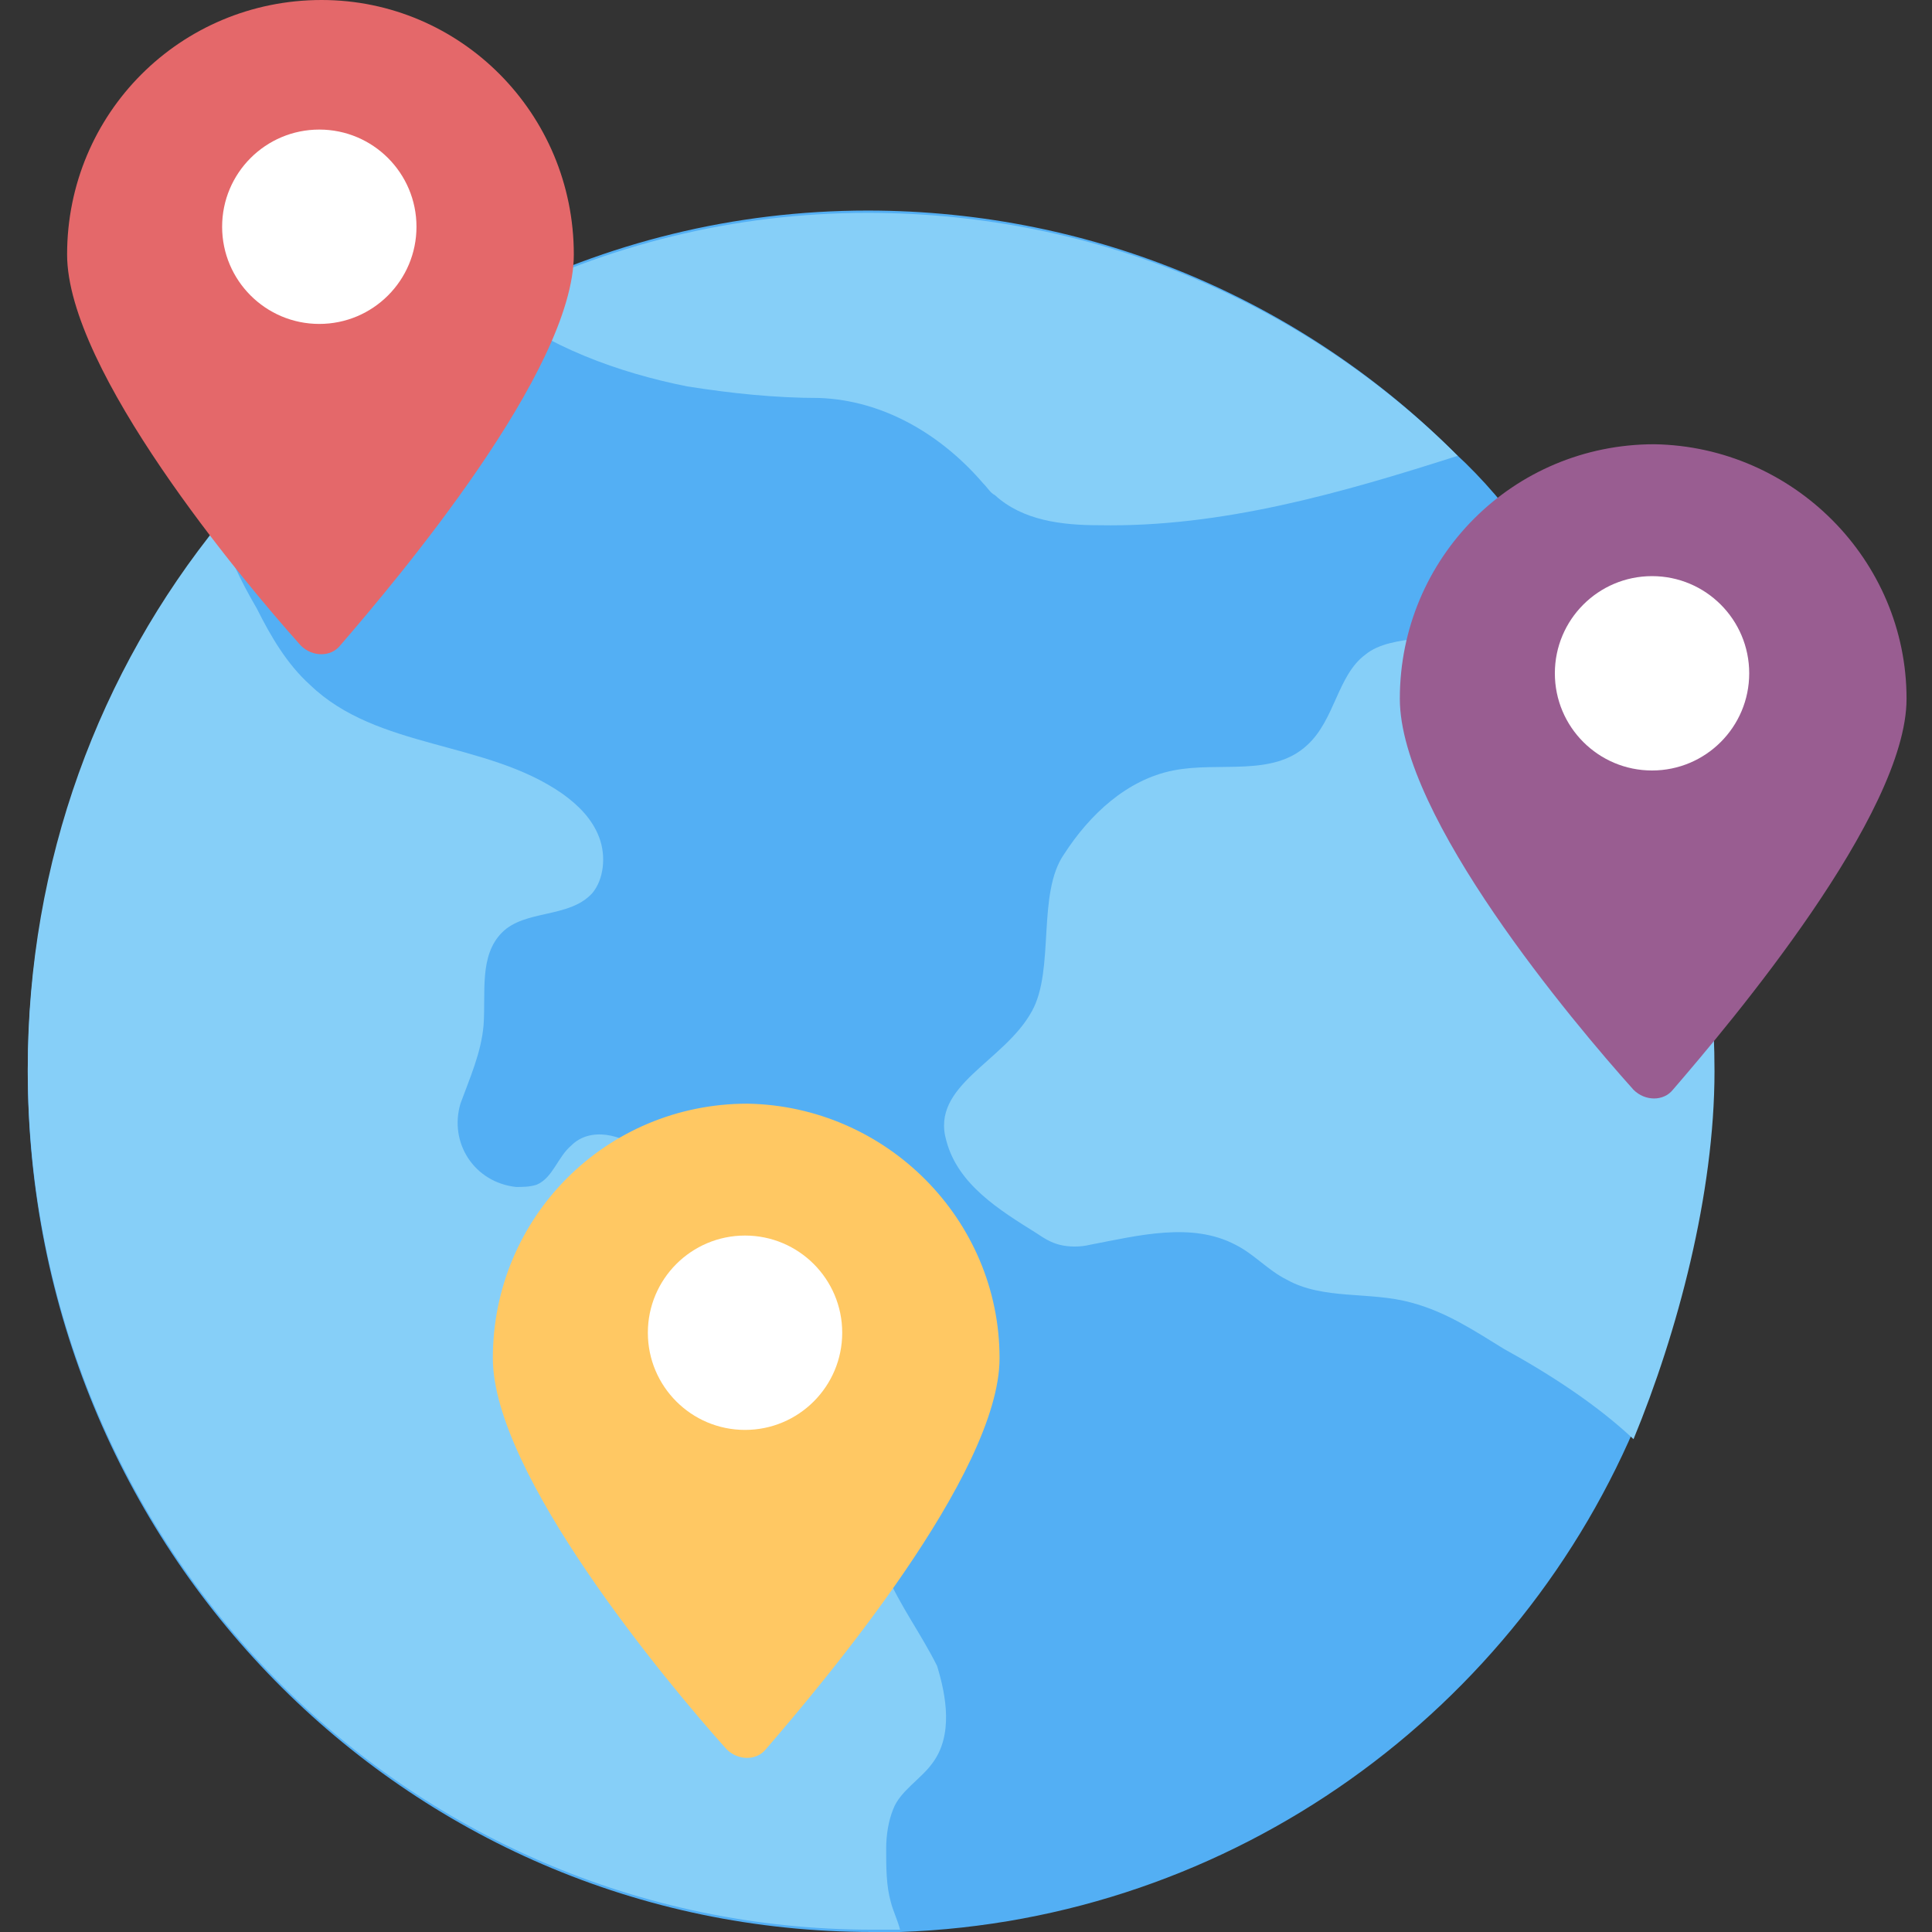<?xml version="1.0" encoding="utf-8"?>
<!-- Generator: Adobe Illustrator 25.3.0, SVG Export Plug-In . SVG Version: 6.00 Build 0)  -->
<svg version="1.1" id="Layer_1" xmlns="http://www.w3.org/2000/svg" xmlns:xlink="http://www.w3.org/1999/xlink" x="0px" y="0px"
	 viewBox="0 0 83.5 83.5" style="enable-background:new 0 0 83.5 83.5;" xml:space="preserve">
<rect x="0" y="0" width="83.5" height="83.5" fill="#333333" stroke="none"/>
<style type="text/css">
	.st0{fill:#53AFF4;}
	.st1{fill:#86CFF8;}
	.st2{fill:#E4686A;}
	.st3{fill:#FFFFFF;}
	.st4{fill:#995D91;}
	.st5{fill:#FFC863;}
</style>
<g>
	<g>
		<g>
			<g>
				<path class="st0" d="M15.5,16.9c1.8-1.5,3.7-2.8,5.8-3.9c0,0,0,0,0,0c4.9-2.5,10.4-3.9,16.2-3.9c9.9,0,18.9,4,25.4,10.5h0
					c1.2,1.1,2.3,2.4,3.2,3.7c4.9,6.3,7.8,14.3,7.8,23c0,5.3-1.1,10.3-3,14.8C65.7,73.9,53.3,83,38.9,83.5c-0.4,0-0.8,0-1.2,0
					c-20.2,0-36.5-16.6-36.5-37.2c0-8.9,3.1-17.2,8.3-23.6c0-0.1,0.1-0.1,0.1-0.2c1.5-1.9,3.3-3.5,5.2-5L15.5,16.9z"/>
			</g>
			<g>
				<path class="st1" d="M40.3,76.2c-0.5,0.7-1.4,1.2-1.7,2c-0.2,0.5-0.3,1.1-0.3,1.7c0,0.8,0,1.6,0.2,2.3c0.1,0.4,0.3,0.8,0.4,1.2
					c-0.4,0-0.8,0-1.2,0c-20.2,0-36.5-16.6-36.5-37.2c0-9,3.1-17.2,8.3-23.6c0.3,1.3,0.9,2.5,1.6,3.7c0.6,1.2,1.3,2.4,2.3,3.3
					c2.9,2.8,7.6,2.4,10.9,4.7c0.7,0.5,1.3,1.1,1.6,1.9c0.3,0.8,0.2,1.8-0.3,2.4c-1,1.1-2.9,0.7-3.9,1.7c-1,1-0.7,2.6-0.8,4
					c-0.1,1.2-0.6,2.3-1,3.4c-0.5,1.7,0.6,3.4,2.4,3.6c0,0,0,0,0,0c0.3,0,0.6,0,0.9-0.1c0.7-0.3,0.9-1.2,1.5-1.7
					c0.8-0.8,2.2-0.5,3.1,0.3c0.8,0.8,1.2,1.9,1.6,2.9c0.4,1.1,0.7,2.2,1.5,3c1.2,1.1,2.9,1.3,4.4,1.9c1.4,0.5,2.7,1.4,3.7,2.6
					c0.3,0.4,0.6,0.8,0.7,1.3c0.1,0.9-0.5,1.7-1.1,2.4c-1,1.2-0.9,2.7-0.3,4.1c0.6,1.4,1.5,2.6,2.2,4C40.9,73.3,41.2,75,40.3,76.2z"
					/>
			</g>
			<g>
				<path class="st1" d="M74.1,46.3c0,5.3-1.6,11.3-3.5,15.9C69,60.7,67,59.4,65,58.3c-1.3-0.8-2.5-1.6-4-2c-1.8-0.5-3.8-0.1-5.4-1
					c-0.8-0.4-1.4-1.1-2.2-1.5c-1.9-1-4.2-0.4-6.3,0c-0.4,0.1-0.9,0.1-1.3,0c-0.4-0.1-0.7-0.3-1-0.5c-1.6-1-3.4-2.1-3.9-4
					c-0.7-2.4,2.5-3.4,3.7-5.6c1-1.8,0.2-5.1,1.4-6.8c1.1-1.7,2.7-3.2,4.7-3.6c2-0.4,4.3,0.3,5.8-1.1c1.2-1.1,1.3-3,2.5-3.9
					c0.6-0.5,1.5-0.6,2.2-0.7c1.5-0.3,3.1-1,4.1-2.3c0.4-0.5,0.8-1.2,0.9-2C71.2,29.7,74.1,37.6,74.1,46.3z"/>
			</g>
			<g>
				<path class="st1" d="M63,19.7c-5,1.6-10.2,3.1-15.5,3c-1.6,0-3.3-0.2-4.5-1.3c-0.2-0.1-0.3-0.3-0.5-0.5
					c-1.8-2.1-4.3-3.6-7.1-3.7c-1.9,0-3.8-0.2-5.7-0.5c-3-0.6-6-1.7-8.4-3.6c4.9-2.5,10.4-3.9,16.2-3.9C47.5,9.2,56.5,13.2,63,19.7z
					"/>
			</g>
		</g>
		<g>
			<g>
				<path class="st2" d="M24.8,11c0,5-7.6,14-10.1,16.9c-0.4,0.5-1.2,0.5-1.7,0C10.4,25,2.9,16,2.9,11c0-6.1,4.9-11,11-11
					C19.9,0,24.8,4.9,24.8,11z"/>
			</g>
			<g>
				<ellipse class="st3" cx="13.8" cy="9.8" rx="4.2" ry="4.2"/>
			</g>
		</g>
		<g>
			<g>
				<path class="st4" d="M82.4,30.2c0,5-7.6,14-10.1,16.9c-0.4,0.5-1.2,0.5-1.7,0C68,44.2,60.5,35.3,60.5,30.2c0-6.1,4.9-11,11-11
					C77.5,19.3,82.4,24.2,82.4,30.2z"/>
			</g>
			<g>
				<ellipse class="st3" cx="71.4" cy="29.1" rx="4.2" ry="4.2"/>
			</g>
		</g>
		<g>
			<g>
				<path class="st5" d="M43.2,58.7c0,5-7.6,14-10.1,16.9c-0.4,0.5-1.2,0.5-1.7,0c-2.6-2.9-10.1-11.9-10.1-16.9c0-6.1,4.9-11,11-11
					C38.3,47.8,43.2,52.7,43.2,58.7z"/>
			</g>
			<g>
				<ellipse class="st3" cx="32.2" cy="57.6" rx="4.2" ry="4.2"/>
			</g>
		</g>
	</g>
</g>
</svg>
